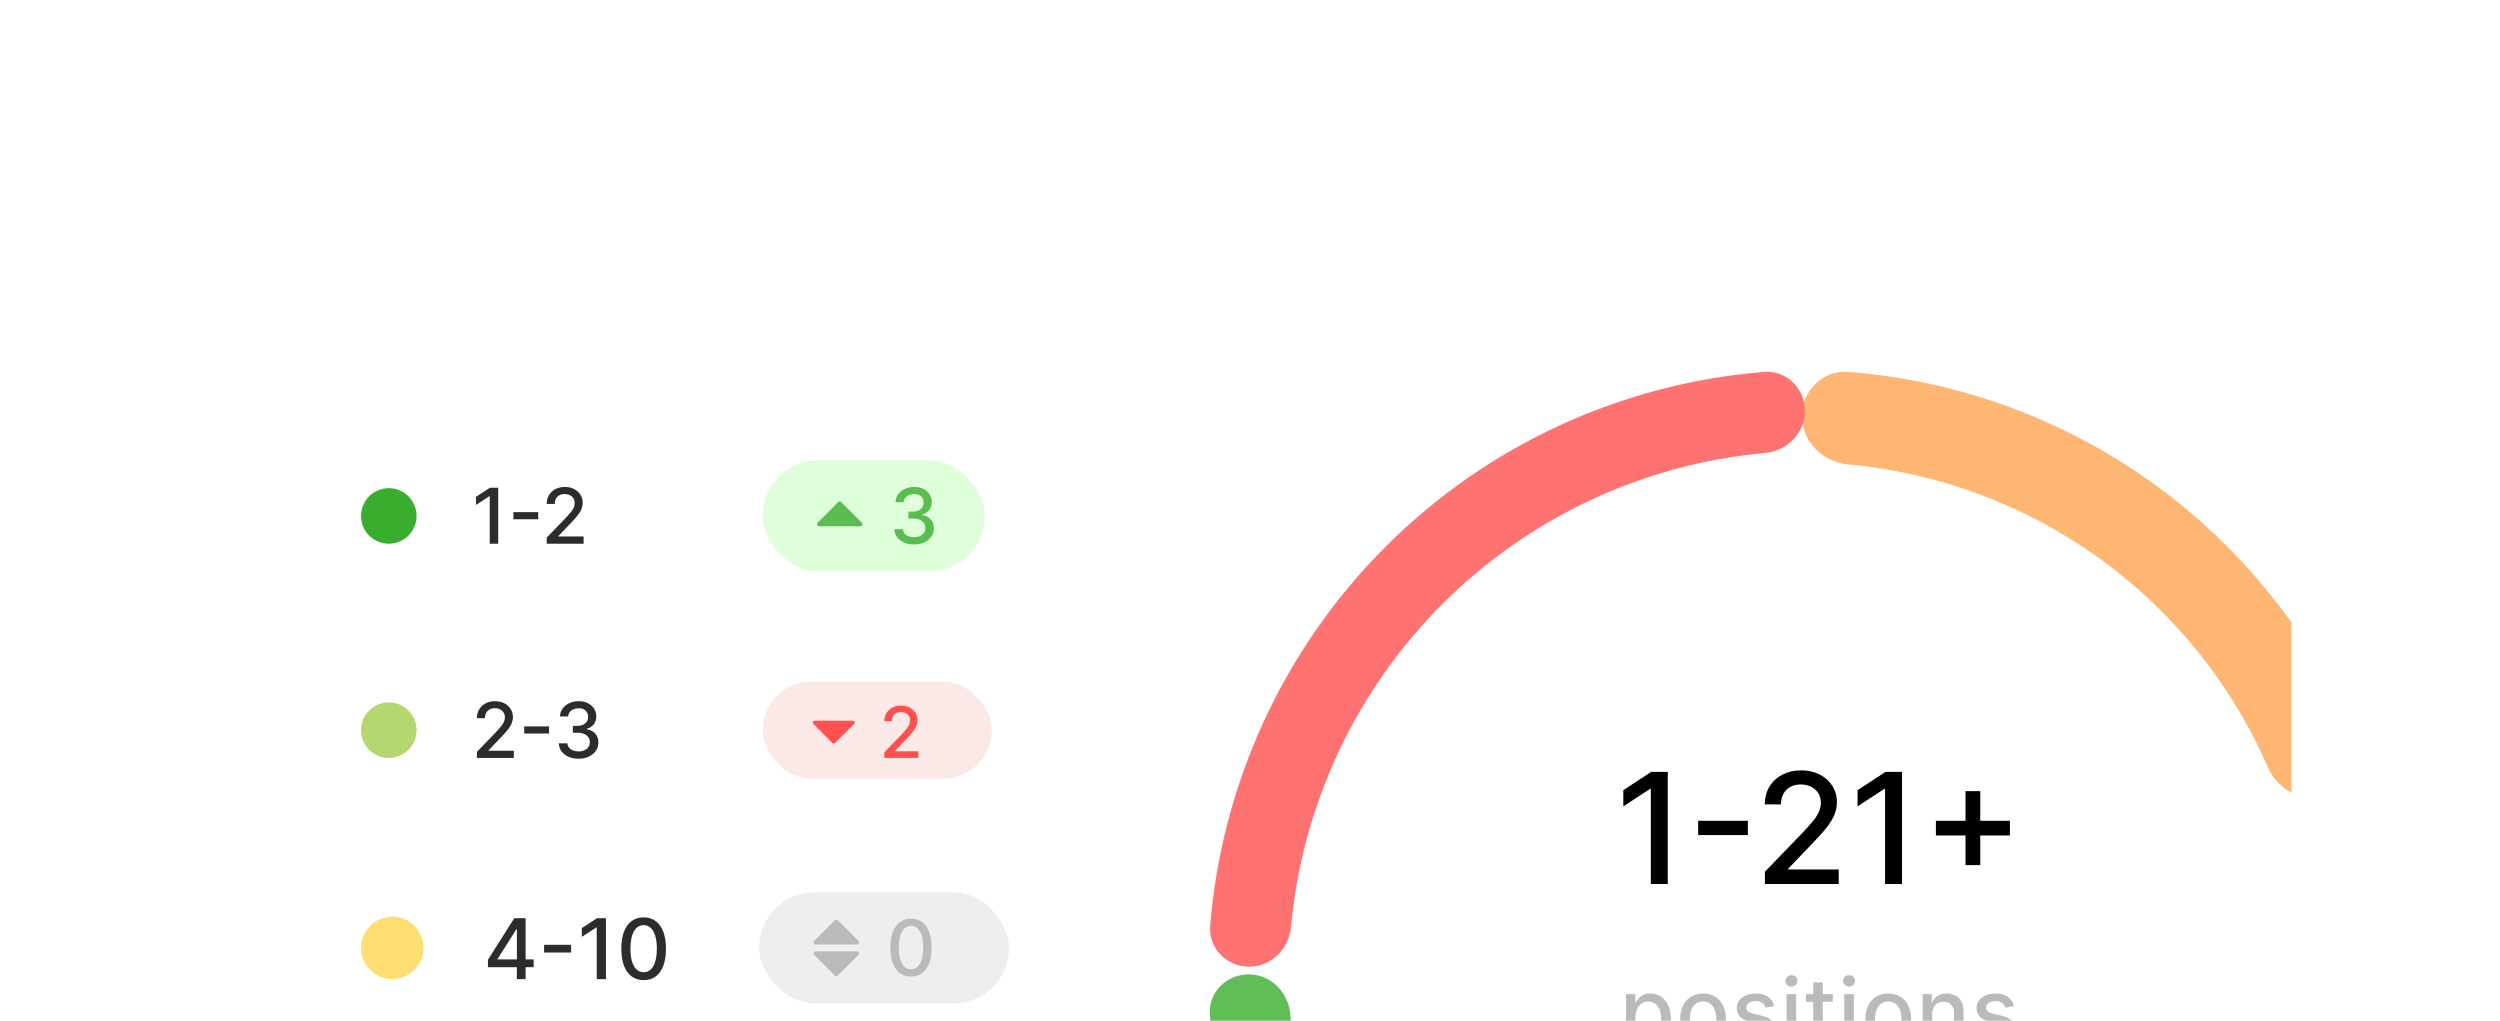 <svg width="360" height="147" viewBox="0 0 360 147" fill="none" xmlns="http://www.w3.org/2000/svg">
<g filter="url(#filter0_b_1850_2621)">
<rect width="360" height="280" rx="24" fill="white" fill-opacity="0.3"/>
<rect x="0.5" y="0.5" width="359" height="279" rx="23.5" stroke="white" stroke-opacity="0.2"/>
<g clip-path="url(#clip0_1850_2621)">
<rect x="29.985" y="40.295" width="300" height="130" rx="10.799" fill="white"/>
<rect width="608" height="466" transform="translate(29.985 -22.705)" fill="white"/>
<circle cx="55.985" cy="74.295" r="4" fill="#39AD2D"/>
<path d="M71.742 70.23V78.295H70.521V71.451H70.474L68.544 72.711V71.545L70.556 70.23H71.742ZM77.503 73.75V74.774H73.927V73.75H77.503ZM78.732 78.295V77.413L81.461 74.585C81.752 74.278 81.993 74.009 82.182 73.778C82.373 73.544 82.516 73.323 82.611 73.112C82.705 72.902 82.753 72.679 82.753 72.443C82.753 72.175 82.69 71.944 82.564 71.75C82.438 71.553 82.266 71.402 82.048 71.297C81.83 71.189 81.584 71.135 81.311 71.135C81.023 71.135 80.77 71.195 80.555 71.313C80.34 71.431 80.175 71.598 80.059 71.813C79.944 72.028 79.886 72.28 79.886 72.569H78.724C78.724 72.078 78.837 71.649 79.063 71.281C79.288 70.914 79.598 70.629 79.992 70.427C80.386 70.222 80.834 70.12 81.335 70.12C81.842 70.12 82.288 70.221 82.674 70.423C83.062 70.622 83.366 70.895 83.584 71.242C83.802 71.586 83.91 71.974 83.91 72.407C83.91 72.707 83.854 72.999 83.741 73.286C83.631 73.572 83.438 73.891 83.162 74.243C82.887 74.592 82.503 75.016 82.012 75.515L80.41 77.192V77.251H84.04V78.295H78.732Z" fill="#2C2C2C"/>
<rect x="109.827" y="66.295" width="32" height="16" rx="8" fill="#DEFFDA"/>
<path d="M124.097 75.273L121.127 72.303C121.071 72.247 120.996 72.216 120.917 72.216C120.838 72.216 120.763 72.247 120.707 72.303L117.736 75.273C117.695 75.315 117.667 75.368 117.655 75.425C117.644 75.483 117.65 75.543 117.672 75.597C117.695 75.651 117.733 75.698 117.781 75.73C117.83 75.763 117.888 75.78 117.947 75.78H123.887C123.946 75.78 124.004 75.763 124.052 75.73C124.101 75.698 124.139 75.651 124.162 75.597C124.184 75.543 124.19 75.483 124.179 75.425C124.167 75.368 124.139 75.315 124.097 75.273Z" fill="#39AD2D" fill-opacity="0.8"/>
<path d="M131.63 78.405C131.089 78.405 130.606 78.312 130.18 78.126C129.758 77.939 129.423 77.681 129.176 77.35C128.932 77.016 128.801 76.63 128.782 76.192H130.019C130.035 76.431 130.115 76.638 130.259 76.814C130.406 76.987 130.598 77.121 130.834 77.216C131.07 77.31 131.333 77.358 131.622 77.358C131.939 77.358 132.22 77.302 132.464 77.192C132.711 77.082 132.904 76.928 133.043 76.731C133.182 76.532 133.252 76.302 133.252 76.042C133.252 75.772 133.182 75.534 133.043 75.33C132.907 75.122 132.706 74.959 132.441 74.841C132.178 74.723 131.861 74.664 131.488 74.664H130.807V73.672H131.488C131.787 73.672 132.05 73.618 132.275 73.51C132.504 73.403 132.682 73.253 132.811 73.061C132.94 72.867 133.004 72.64 133.004 72.38C133.004 72.13 132.948 71.914 132.835 71.73C132.724 71.544 132.567 71.398 132.362 71.293C132.16 71.188 131.921 71.135 131.645 71.135C131.383 71.135 131.137 71.184 130.909 71.281C130.683 71.376 130.499 71.512 130.358 71.691C130.216 71.867 130.14 72.078 130.129 72.325H128.952C128.965 71.889 129.093 71.506 129.338 71.175C129.584 70.844 129.91 70.585 130.314 70.399C130.719 70.213 131.168 70.12 131.661 70.12C132.178 70.12 132.625 70.221 133 70.423C133.378 70.622 133.669 70.889 133.874 71.222C134.082 71.556 134.184 71.921 134.181 72.317C134.184 72.769 134.058 73.152 133.803 73.467C133.551 73.782 133.215 73.993 132.795 74.101V74.164C133.331 74.245 133.746 74.458 134.04 74.802C134.336 75.146 134.483 75.572 134.481 76.082C134.483 76.525 134.36 76.923 134.111 77.275C133.864 77.627 133.526 77.904 133.098 78.106C132.671 78.305 132.181 78.405 131.63 78.405Z" fill="#39AD2D" fill-opacity="0.8"/>
<circle cx="55.985" cy="105.145" r="4" fill="#B4D76F"/>
<path d="M68.682 109.145V108.262L71.411 105.435C71.703 105.128 71.943 104.859 72.132 104.628C72.323 104.394 72.466 104.172 72.561 103.962C72.656 103.752 72.703 103.529 72.703 103.293C72.703 103.025 72.64 102.794 72.514 102.599C72.388 102.403 72.216 102.252 71.998 102.147C71.78 102.039 71.534 101.985 71.261 101.985C70.973 101.985 70.721 102.044 70.505 102.162C70.29 102.28 70.125 102.447 70.009 102.662C69.894 102.878 69.836 103.13 69.836 103.419H68.674C68.674 102.928 68.787 102.498 69.013 102.131C69.239 101.763 69.548 101.478 69.942 101.276C70.336 101.072 70.784 100.969 71.285 100.969C71.792 100.969 72.238 101.07 72.624 101.272C73.013 101.472 73.316 101.745 73.534 102.091C73.752 102.435 73.861 102.824 73.861 103.257C73.861 103.556 73.804 103.849 73.691 104.135C73.581 104.421 73.388 104.74 73.112 105.092C72.837 105.441 72.453 105.865 71.962 106.364L70.36 108.042V108.101H73.99V109.145H68.682ZM79.063 104.6V105.624H75.487V104.6H79.063ZM83.316 109.255C82.775 109.255 82.292 109.162 81.867 108.975C81.444 108.789 81.109 108.53 80.862 108.199C80.618 107.866 80.487 107.48 80.469 107.042H81.705C81.721 107.281 81.801 107.488 81.945 107.664C82.092 107.837 82.284 107.971 82.52 108.066C82.757 108.16 83.019 108.207 83.308 108.207C83.626 108.207 83.907 108.152 84.151 108.042C84.397 107.932 84.591 107.778 84.73 107.581C84.869 107.382 84.938 107.152 84.938 106.892C84.938 106.622 84.869 106.384 84.73 106.179C84.593 105.972 84.392 105.809 84.127 105.691C83.865 105.573 83.547 105.514 83.174 105.514H82.493V104.521H83.174C83.473 104.521 83.736 104.467 83.962 104.36C84.19 104.252 84.369 104.103 84.497 103.911C84.626 103.717 84.69 103.489 84.69 103.23C84.69 102.98 84.634 102.764 84.521 102.58C84.411 102.393 84.253 102.248 84.048 102.143C83.846 102.038 83.607 101.985 83.332 101.985C83.069 101.985 82.824 102.034 82.595 102.131C82.369 102.225 82.186 102.362 82.044 102.54C81.902 102.716 81.826 102.928 81.815 103.174H80.638C80.651 102.739 80.78 102.355 81.024 102.025C81.271 101.694 81.596 101.435 82.001 101.249C82.405 101.062 82.854 100.969 83.347 100.969C83.865 100.969 84.311 101.07 84.686 101.272C85.064 101.472 85.356 101.738 85.561 102.072C85.768 102.405 85.87 102.77 85.868 103.167C85.87 103.618 85.744 104.001 85.49 104.316C85.238 104.632 84.902 104.843 84.481 104.95V105.014C85.017 105.095 85.432 105.308 85.726 105.651C86.023 105.995 86.17 106.422 86.167 106.931C86.17 107.375 86.046 107.773 85.797 108.125C85.55 108.476 85.213 108.753 84.785 108.956C84.357 109.155 83.867 109.255 83.316 109.255Z" fill="#2C2C2C"/>
<path d="M90.716 101.079V109.145H89.495V102.3H89.447L87.518 103.56V102.395L89.53 101.079H90.716Z" fill="white"/>
<rect x="109.827" y="98.144" width="33" height="14" rx="7" fill="#FBE9E7"/>
<path d="M122.99 104.242L120.25 106.982C120.199 107.034 120.129 107.062 120.056 107.062C119.984 107.062 119.914 107.034 119.862 106.982L117.123 104.242C117.084 104.204 117.058 104.155 117.048 104.102C117.037 104.049 117.042 103.994 117.063 103.944C117.084 103.894 117.119 103.851 117.164 103.821C117.209 103.791 117.262 103.775 117.316 103.775H122.796C122.85 103.775 122.903 103.791 122.948 103.821C122.993 103.851 123.028 103.894 123.049 103.944C123.07 103.994 123.075 104.049 123.065 104.102C123.054 104.155 123.028 104.204 122.99 104.242Z" fill="#FE504F"/>
<path d="M127.347 109.145V108.331L129.865 105.723C130.134 105.439 130.355 105.191 130.529 104.978C130.706 104.763 130.838 104.558 130.925 104.364C131.013 104.171 131.056 103.965 131.056 103.747C131.056 103.5 130.998 103.287 130.882 103.107C130.766 102.926 130.607 102.787 130.406 102.69C130.205 102.59 129.979 102.541 129.727 102.541C129.46 102.541 129.228 102.595 129.029 102.704C128.831 102.813 128.678 102.967 128.572 103.166C128.465 103.364 128.412 103.597 128.412 103.863H127.34C127.34 103.41 127.444 103.014 127.653 102.675C127.861 102.336 128.147 102.073 128.51 101.887C128.873 101.698 129.286 101.604 129.748 101.604C130.216 101.604 130.628 101.697 130.984 101.883C131.342 102.067 131.622 102.319 131.823 102.639C132.024 102.956 132.124 103.315 132.124 103.714C132.124 103.99 132.072 104.26 131.968 104.524C131.866 104.788 131.688 105.082 131.434 105.407C131.18 105.729 130.826 106.12 130.373 106.58L128.895 108.127V108.182H132.244V109.145H127.347Z" fill="#FE504F"/>
<circle cx="56.485" cy="136.494" r="4.5" fill="#FEDE72"/>
<path d="M70.264 139.28V138.209L74.056 132.219H74.9V133.795H74.365L71.652 138.089V138.157H76.85V139.28H70.264ZM74.425 140.994V138.954L74.433 138.466V132.219H75.689V140.994H74.425ZM82.238 136.049V137.163H78.347V136.049H82.238ZM87.258 132.219V140.994H85.93V133.547H85.878L83.779 134.918V133.65L85.968 132.219H87.258ZM92.687 141.14C92.01 141.137 91.432 140.958 90.952 140.604C90.472 140.25 90.105 139.734 89.851 139.057C89.596 138.38 89.469 137.565 89.469 136.611C89.469 135.659 89.596 134.847 89.851 134.172C90.108 133.498 90.476 132.984 90.956 132.63C91.439 132.276 92.016 132.099 92.687 132.099C93.359 132.099 93.934 132.277 94.414 132.634C94.894 132.988 95.261 133.503 95.515 134.177C95.772 134.848 95.901 135.659 95.901 136.611C95.901 137.568 95.774 138.385 95.52 139.062C95.265 139.736 94.898 140.251 94.418 140.608C93.938 140.963 93.361 141.14 92.687 141.14ZM92.687 139.996C93.281 139.996 93.746 139.706 94.08 139.126C94.417 138.546 94.585 137.708 94.585 136.611C94.585 135.882 94.508 135.267 94.354 134.764C94.203 134.258 93.984 133.875 93.698 133.615C93.416 133.353 93.079 133.221 92.687 133.221C92.096 133.221 91.632 133.513 91.295 134.095C90.957 134.678 90.787 135.517 90.785 136.611C90.785 137.342 90.86 137.96 91.012 138.466C91.166 138.969 91.385 139.35 91.667 139.61C91.95 139.867 92.29 139.996 92.687 139.996Z" fill="#2C2C2C"/>
<rect x="109.305" y="128.494" width="36" height="16" rx="8" fill="#EEEEEE"/>
<path d="M123.627 135.488L120.646 132.507C120.59 132.451 120.514 132.42 120.435 132.42C120.356 132.42 120.28 132.451 120.224 132.507L117.243 135.488C117.202 135.53 117.173 135.583 117.162 135.641C117.15 135.699 117.156 135.759 117.179 135.813C117.201 135.868 117.239 135.914 117.288 135.947C117.337 135.98 117.395 135.997 117.454 135.997H123.417C123.475 135.997 123.533 135.98 123.582 135.947C123.631 135.914 123.669 135.868 123.692 135.813C123.715 135.759 123.72 135.699 123.709 135.641C123.697 135.583 123.669 135.53 123.627 135.488Z" fill="#BABABA"/>
<path d="M123.627 137.5L120.646 140.482C120.59 140.537 120.514 140.569 120.435 140.569C120.356 140.569 120.28 140.537 120.224 140.482L117.243 137.5C117.202 137.459 117.173 137.405 117.162 137.348C117.15 137.29 117.156 137.23 117.179 137.175C117.201 137.121 117.239 137.074 117.288 137.042C117.337 137.009 117.395 136.991 117.454 136.991H123.417C123.475 136.991 123.533 137.009 123.582 137.042C123.631 137.074 123.669 137.121 123.692 137.175C123.715 137.23 123.72 137.29 123.709 137.348C123.697 137.405 123.669 137.459 123.627 137.5Z" fill="#BABABA"/>
<path d="M131.187 140.629C130.562 140.626 130.029 140.461 129.586 140.134C129.144 139.808 128.805 139.332 128.57 138.708C128.336 138.083 128.219 137.331 128.219 136.451C128.219 135.573 128.336 134.824 128.57 134.202C128.808 133.58 129.148 133.106 129.59 132.779C130.035 132.452 130.568 132.289 131.187 132.289C131.806 132.289 132.337 132.454 132.78 132.783C133.222 133.11 133.561 133.584 133.796 134.206C134.033 134.825 134.151 135.573 134.151 136.451C134.151 137.334 134.034 138.087 133.799 138.712C133.565 139.333 133.226 139.809 132.784 140.138C132.341 140.465 131.809 140.629 131.187 140.629ZM131.187 139.573C131.735 139.573 132.163 139.306 132.471 138.771C132.782 138.236 132.938 137.463 132.938 136.451C132.938 135.779 132.867 135.211 132.724 134.747C132.585 134.281 132.383 133.928 132.12 133.688C131.859 133.446 131.548 133.324 131.187 133.324C130.642 133.324 130.213 133.593 129.902 134.131C129.591 134.668 129.435 135.442 129.432 136.451C129.432 137.125 129.502 137.696 129.642 138.162C129.784 138.626 129.985 138.978 130.246 139.218C130.507 139.455 130.821 139.573 131.187 139.573Z" fill="#BABABA"/>
<path d="M240.159 111.15V127.295H237.715V113.594H237.62L233.758 116.117V113.783L237.786 111.15H240.159ZM251.692 118.198V120.247H244.534V118.198H251.692ZM254.151 127.295V125.529L259.614 119.869C260.198 119.254 260.678 118.715 261.057 118.253C261.441 117.785 261.727 117.341 261.916 116.921C262.105 116.5 262.2 116.054 262.2 115.581C262.2 115.045 262.074 114.582 261.822 114.193C261.569 113.799 261.225 113.497 260.789 113.287C260.353 113.071 259.861 112.963 259.315 112.963C258.737 112.963 258.232 113.082 257.801 113.318C257.37 113.555 257.039 113.888 256.808 114.319C256.577 114.75 256.461 115.255 256.461 115.833H254.135C254.135 114.85 254.361 113.991 254.813 113.255C255.265 112.519 255.886 111.949 256.674 111.544C257.462 111.135 258.358 110.93 259.362 110.93C260.376 110.93 261.27 111.132 262.042 111.537C262.82 111.936 263.427 112.483 263.863 113.176C264.299 113.865 264.518 114.642 264.518 115.51C264.518 116.109 264.405 116.695 264.179 117.268C263.958 117.84 263.572 118.479 263.02 119.183C262.468 119.882 261.701 120.731 260.718 121.729L257.509 125.088V125.206H264.778V127.295H254.151ZM273.891 111.15V127.295H271.447V113.594H271.352L267.49 116.117V113.783L271.518 111.15H273.891ZM283.035 124.583V113.925H285.156V124.583H283.035ZM278.77 120.31V118.198H289.428V120.31H278.77Z" fill="black"/>
<path d="M234.147 152.868V143.156H235.49V144.301H235.605C235.684 144.154 235.799 143.984 235.95 143.791C236.1 143.598 236.308 143.429 236.575 143.285C236.842 143.138 237.194 143.064 237.633 143.064C238.203 143.064 238.712 143.209 239.159 143.497C239.607 143.785 239.958 144.2 240.212 144.743C240.47 145.286 240.599 145.939 240.599 146.702C240.599 147.465 240.471 148.12 240.217 148.665C239.962 149.208 239.613 149.627 239.168 149.921C238.724 150.212 238.217 150.358 237.646 150.358C237.217 150.358 236.866 150.286 236.593 150.142C236.324 149.997 236.112 149.829 235.959 149.636C235.805 149.443 235.687 149.271 235.605 149.121H235.522V152.868H234.147ZM235.494 146.688C235.494 147.185 235.566 147.62 235.71 147.994C235.854 148.368 236.063 148.661 236.336 148.872C236.609 149.081 236.943 149.185 237.338 149.185C237.749 149.185 238.092 149.076 238.368 148.859C238.644 148.638 238.853 148.339 238.994 147.962C239.138 147.585 239.21 147.16 239.21 146.688C239.21 146.222 239.139 145.804 238.998 145.433C238.86 145.062 238.652 144.769 238.373 144.554C238.097 144.34 237.752 144.232 237.338 144.232C236.94 144.232 236.603 144.335 236.327 144.541C236.054 144.746 235.847 145.033 235.706 145.401C235.565 145.768 235.494 146.198 235.494 146.688ZM245.244 150.362C244.582 150.362 244.004 150.211 243.51 149.907C243.017 149.604 242.633 149.179 242.361 148.633C242.088 148.088 241.951 147.45 241.951 146.72C241.951 145.988 242.088 145.347 242.361 144.798C242.633 144.249 243.017 143.823 243.51 143.52C244.004 143.216 244.582 143.064 245.244 143.064C245.906 143.064 246.484 143.216 246.977 143.52C247.471 143.823 247.854 144.249 248.127 144.798C248.4 145.347 248.536 145.988 248.536 146.72C248.536 147.45 248.4 148.088 248.127 148.633C247.854 149.179 247.471 149.604 246.977 149.907C246.484 150.211 245.906 150.362 245.244 150.362ZM245.248 149.208C245.678 149.208 246.033 149.095 246.315 148.868C246.597 148.641 246.806 148.339 246.941 147.962C247.079 147.585 247.148 147.169 247.148 146.716C247.148 146.265 247.079 145.851 246.941 145.474C246.806 145.094 246.597 144.789 246.315 144.559C246.033 144.329 245.678 144.214 245.248 144.214C244.816 144.214 244.457 144.329 244.172 144.559C243.89 144.789 243.68 145.094 243.542 145.474C243.407 145.851 243.34 146.265 243.34 146.716C243.34 147.169 243.407 147.585 243.542 147.962C243.68 148.339 243.89 148.641 244.172 148.868C244.457 149.095 244.816 149.208 245.248 149.208ZM255.493 144.881L254.247 145.102C254.195 144.942 254.112 144.79 253.999 144.646C253.889 144.502 253.738 144.384 253.548 144.292C253.358 144.2 253.121 144.154 252.836 144.154C252.446 144.154 252.121 144.242 251.861 144.416C251.6 144.588 251.47 144.81 251.47 145.083C251.47 145.319 251.557 145.509 251.732 145.653C251.907 145.798 252.189 145.916 252.578 146.008L253.7 146.265C254.35 146.415 254.834 146.647 255.153 146.959C255.472 147.272 255.631 147.678 255.631 148.178C255.631 148.601 255.509 148.978 255.264 149.309C255.021 149.637 254.683 149.895 254.247 150.082C253.815 150.269 253.314 150.362 252.744 150.362C251.953 150.362 251.307 150.194 250.808 149.856C250.308 149.516 250.001 149.033 249.888 148.408L251.217 148.206C251.3 148.552 251.47 148.814 251.727 148.992C251.985 149.167 252.32 149.254 252.734 149.254C253.185 149.254 253.545 149.161 253.815 148.974C254.085 148.783 254.22 148.552 254.22 148.279C254.22 148.058 254.137 147.873 253.971 147.723C253.809 147.573 253.559 147.459 253.222 147.382L252.026 147.12C251.367 146.97 250.88 146.731 250.564 146.403C250.251 146.075 250.095 145.66 250.095 145.157C250.095 144.74 250.211 144.375 250.444 144.062C250.677 143.75 250.999 143.506 251.41 143.331C251.821 143.153 252.291 143.064 252.822 143.064C253.585 143.064 254.186 143.23 254.624 143.561C255.063 143.889 255.352 144.329 255.493 144.881ZM257.273 150.22V143.156H258.648V150.22H257.273ZM257.967 142.067C257.728 142.067 257.522 141.987 257.351 141.827C257.182 141.665 257.098 141.472 257.098 141.248C257.098 141.021 257.182 140.828 257.351 140.669C257.522 140.506 257.728 140.425 257.967 140.425C258.206 140.425 258.41 140.506 258.579 140.669C258.75 140.828 258.836 141.021 258.836 141.248C258.836 141.472 258.75 141.665 258.579 141.827C258.41 141.987 258.206 142.067 257.967 142.067ZM263.924 143.156V144.26H260.066V143.156H263.924ZM261.1 141.464H262.475V148.146C262.475 148.413 262.515 148.613 262.595 148.748C262.675 148.88 262.777 148.97 262.903 149.02C263.032 149.066 263.171 149.088 263.322 149.088C263.432 149.088 263.528 149.081 263.611 149.066C263.694 149.05 263.758 149.038 263.804 149.029L264.053 150.165C263.973 150.195 263.86 150.226 263.712 150.257C263.565 150.29 263.381 150.309 263.161 150.312C262.799 150.318 262.462 150.253 262.149 150.119C261.836 149.984 261.583 149.775 261.39 149.493C261.197 149.211 261.1 148.857 261.1 148.431V141.464ZM265.574 150.22V143.156H266.949V150.22H265.574ZM266.269 142.067C266.03 142.067 265.824 141.987 265.653 141.827C265.484 141.665 265.4 141.472 265.4 141.248C265.4 141.021 265.484 140.828 265.653 140.669C265.824 140.506 266.03 140.425 266.269 140.425C266.508 140.425 266.712 140.506 266.88 140.669C267.052 140.828 267.138 141.021 267.138 141.248C267.138 141.472 267.052 141.665 266.88 141.827C266.712 141.987 266.508 142.067 266.269 142.067ZM271.904 150.362C271.242 150.362 270.664 150.211 270.17 149.907C269.677 149.604 269.293 149.179 269.021 148.633C268.748 148.088 268.611 147.45 268.611 146.72C268.611 145.988 268.748 145.347 269.021 144.798C269.293 144.249 269.677 143.823 270.17 143.52C270.664 143.216 271.242 143.064 271.904 143.064C272.566 143.064 273.144 143.216 273.637 143.52C274.131 143.823 274.514 144.249 274.787 144.798C275.06 145.347 275.196 145.988 275.196 146.72C275.196 147.45 275.06 148.088 274.787 148.633C274.514 149.179 274.131 149.604 273.637 149.907C273.144 150.211 272.566 150.362 271.904 150.362ZM271.908 149.208C272.338 149.208 272.693 149.095 272.975 148.868C273.257 148.641 273.466 148.339 273.601 147.962C273.739 147.585 273.808 147.169 273.808 146.716C273.808 146.265 273.739 145.851 273.601 145.474C273.466 145.094 273.257 144.789 272.975 144.559C272.693 144.329 272.338 144.214 271.908 144.214C271.476 144.214 271.117 144.329 270.832 144.559C270.55 144.789 270.34 145.094 270.202 145.474C270.067 145.851 270 146.265 270 146.716C270 147.169 270.067 147.585 270.202 147.962C270.34 148.339 270.55 148.641 270.832 148.868C271.117 149.095 271.476 149.208 271.908 149.208ZM278.236 146.026V150.22H276.861V143.156H278.18V144.306H278.268C278.43 143.932 278.685 143.632 279.031 143.405C279.381 143.178 279.82 143.064 280.351 143.064C280.832 143.064 281.254 143.166 281.615 143.368C281.977 143.567 282.258 143.865 282.457 144.26C282.656 144.656 282.756 145.145 282.756 145.727V150.22H281.381V145.893C281.381 145.381 281.248 144.981 280.981 144.692C280.714 144.401 280.348 144.255 279.882 144.255C279.563 144.255 279.279 144.324 279.031 144.462C278.786 144.6 278.591 144.803 278.447 145.069C278.306 145.333 278.236 145.652 278.236 146.026ZM290.022 144.881L288.776 145.102C288.724 144.942 288.641 144.79 288.528 144.646C288.417 144.502 288.267 144.384 288.077 144.292C287.887 144.2 287.649 144.154 287.364 144.154C286.975 144.154 286.65 144.242 286.389 144.416C286.129 144.588 285.999 144.81 285.999 145.083C285.999 145.319 286.086 145.509 286.261 145.653C286.435 145.798 286.717 145.916 287.107 146.008L288.229 146.265C288.879 146.415 289.363 146.647 289.682 146.959C290.001 147.272 290.16 147.678 290.16 148.178C290.16 148.601 290.038 148.978 289.792 149.309C289.55 149.637 289.211 149.895 288.776 150.082C288.344 150.269 287.843 150.362 287.272 150.362C286.481 150.362 285.836 150.194 285.336 149.856C284.837 149.516 284.53 149.033 284.417 148.408L285.746 148.206C285.828 148.552 285.999 148.814 286.256 148.992C286.514 149.167 286.849 149.254 287.263 149.254C287.714 149.254 288.074 149.161 288.344 148.974C288.614 148.783 288.748 148.552 288.748 148.279C288.748 148.058 288.666 147.873 288.5 147.723C288.338 147.573 288.088 147.459 287.751 147.382L286.555 147.12C285.896 146.97 285.408 146.731 285.093 146.403C284.78 146.075 284.624 145.66 284.624 145.157C284.624 144.74 284.74 144.375 284.973 144.062C285.206 143.75 285.528 143.506 285.939 143.331C286.35 143.153 286.82 143.064 287.35 143.064C288.114 143.064 288.715 143.23 289.153 143.561C289.591 143.889 289.881 144.329 290.022 144.881Z" fill="#BABABA"/>
<path d="M259.485 59.935C259.485 56.268 262.462 53.268 266.119 53.55C281.934 54.766 297.157 60.313 310.09 69.642C323.023 78.972 333.09 91.668 339.233 106.292C340.654 109.672 338.747 113.444 335.267 114.601C331.787 115.758 328.056 113.859 326.589 110.498C321.357 98.514 312.992 88.11 302.321 80.412C291.651 72.715 279.139 68.059 266.116 66.875C262.464 66.543 259.485 63.602 259.485 59.935Z" fill="#FEB672"/>
<path d="M337.502 115.618C340.546 114.662 343.809 116.353 344.559 119.454C348.36 135.16 347.692 151.658 342.574 167.066C337.455 182.474 328.117 196.092 315.674 206.401C313.217 208.437 309.592 207.839 307.725 205.252C305.857 202.664 306.458 199.07 308.894 197.009C319.379 188.138 327.255 176.527 331.608 163.423C335.962 150.319 336.599 136.304 333.506 122.922C332.788 119.813 334.458 116.574 337.502 115.618Z" fill="#FEDE72"/>
<path d="M211.715 204.119C209.787 206.662 206.149 207.175 203.741 205.082C195.217 197.673 188.212 188.654 183.139 178.523C178.066 168.391 175.042 157.379 174.216 146.116C173.983 142.934 176.573 140.328 179.764 140.308C182.955 140.288 185.535 142.862 185.8 146.041C186.594 155.532 189.191 164.802 193.471 173.35C197.751 181.897 203.618 189.53 210.741 195.851C213.127 197.969 213.643 201.577 211.715 204.119Z" fill="#39AD2D" fill-opacity="0.8"/>
<path d="M179.791 139.209C176.584 139.161 174.003 136.52 174.264 133.324C175.937 112.763 184.851 93.39 199.514 78.732C214.172 64.079 233.516 55.195 254.029 53.562C257.233 53.307 259.874 55.9 259.913 59.114C259.953 62.327 257.376 64.941 254.175 65.229C236.69 66.803 220.231 74.46 207.716 86.971C195.196 99.487 187.514 115.97 185.906 133.497C185.613 136.691 182.998 139.256 179.791 139.209Z" fill="#FE7372"/>
</g>
<rect x="26.985" y="37.295" width="306" height="136" rx="13.799" stroke="white" stroke-opacity="0.2" stroke-width="6"/>
</g>
<defs>
<filter id="filter0_b_1850_2621" x="-30" y="-30" width="420" height="340" filterUnits="userSpaceOnUse" color-interpolation-filters="sRGB">
<feFlood flood-opacity="0" result="BackgroundImageFix"/>
<feGaussianBlur in="BackgroundImageFix" stdDeviation="15"/>
<feComposite in2="SourceAlpha" operator="in" result="effect1_backgroundBlur_1850_2621"/>
<feBlend mode="normal" in="SourceGraphic" in2="effect1_backgroundBlur_1850_2621" result="shape"/>
</filter>
<clipPath id="clip0_1850_2621">
<rect x="29.985" y="40.295" width="300" height="130" rx="10.799" fill="white"/>
</clipPath>
</defs>
</svg>
